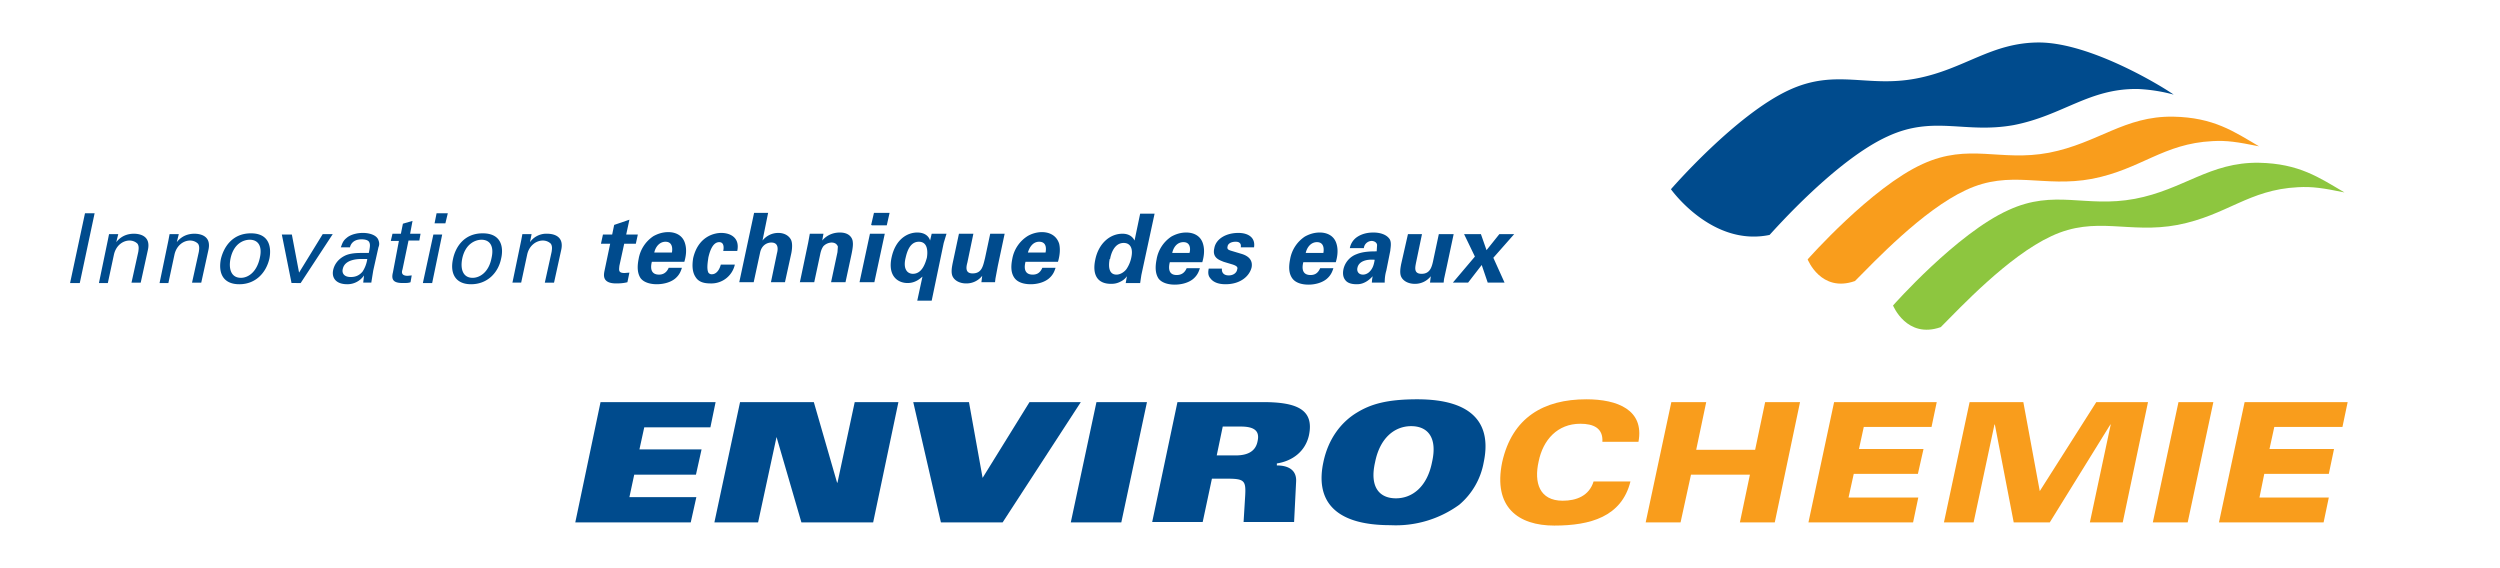 <svg xmlns="http://www.w3.org/2000/svg" xmlns:xlink="http://www.w3.org/1999/xlink" xml:space="preserve" viewBox="0 0 623.6 141.7"><path fill="#004B8D" d="M149.8 100.3h28.7l-1.3 6.3h-16.5l-1.2 5.5H175l-1.4 6.3h-15.4L157 124h16.7l-1.4 6.3h-28.8zm34.8 0H203l5.8 20.1h.1l4.3-20.1h10.9l-6.3 30h-17.9l-6.2-21.3-4.6 21.3h-10.9zm43.2 0h13.9l3.4 18.9 11.7-18.9h12.8l-19.5 30h-15.4zm45.7 0h12.6l-6.4 30h-12.6z"/><defs><path id="a" d="M0 0h623.6v141.7H0z"/></defs><clipPath id="b"><use xlink:href="#a" overflow="visible"/></clipPath><path fill="#004B8D" d="M303.4 113.6h4.8c2.7 0 5-.8 5.5-3.6.6-2.7-1.1-3.6-4.2-3.6H305l-1.5 7.2zm-9.8-13.3H315c8.2 0 12.9 1.7 11.5 8.3-.9 4-4.1 6.4-8 7v.5c2.8 0 5 1.1 4.8 4.1l-.5 10h-12.6l.4-6.6c.2-3.7-.2-4.2-4.5-4.2h-3.8l-2.3 10.8h-12.6l6.3-29.9zm58.4 6c-4.1 0-7.8 2.9-9 9-1.4 6.1 1 9 5.2 9 4.1 0 7.8-2.9 9-9 1.4-6.1-1-9-5.2-9m12 19.6a26.9 26.9 0 0 1-17.2 5.1c-14.7 0-18.6-6.8-16.7-15.7 1.2-5.8 4.4-10 8.4-12.4 3.3-2 7.2-3.3 15-3.3 14.6 0 18.5 6.7 16.6 15.7a18 18 0 0 1-6.1 10.6" clip-path="url(#b)"/><path fill="#F99D1C" d="M399.7 110.2c.2-3.4-2.2-4.5-5.5-4.5-5.7 0-9.3 4-10.4 9.4-1.2 5.3.2 9.8 6 9.8 3.4 0 6.6-1.2 7.7-4.8h9.2c-2.2 8.8-10 11-19 11s-15.3-4.6-13-15.8c2.5-11.2 10.4-15.7 21-15.7 7.7 0 14.5 2.6 13 10.6h-9z" clip-path="url(#b)"/><path fill="#F99D1C" d="M416.9 100.3h8.7l-2.5 11.9h14.7l2.5-11.9h8.7l-6.3 30H434l2.5-11.9h-14.7l-2.6 11.9h-8.7zm40.6 0h25.6l-1.3 6.2h-16.9l-1.2 5.5h16.1l-1.4 6.2h-16l-1.3 5.9h17.4l-1.3 6.2h-26.1zm33.8 0h13.4l4.1 22.2 14.1-22.2h12.9l-6.3 30h-8.2l5.2-24.4h-.1l-15.1 24.4h-9l-4.7-24.4h-.1l-5.2 24.4h-7.4zm52.1 0h8.7l-6.4 30H537zm16.5 0h25.7l-1.3 6.2h-17l-1.2 5.5h16.1l-1.3 6.2h-16.1l-1.2 5.9h17.3l-1.3 6.2h-26.1z"/><defs><path id="c" d="M0 0h623.6v141.7H0z"/></defs><clipPath id="d"><use xlink:href="#c" overflow="visible"/></clipPath><path fill="#004B8D" d="M446.4 22.4c11.6-5.3 19.3-.5 31.5-2.8s18.8-9.1 31-9c13 .2 30.8 11.2 33.3 13a41 41 0 0 0-8.9-1.4c-12.2-.2-18.7 6.6-31 9-12.2 2.2-19.9-2.5-31.4 2.8-12.8 5.8-28 23-29.5 24.6-14.4 3-24.6-11.4-24.6-11.4s16.2-18.7 29.6-24.8" clip-path="url(#d)"/><path fill="#F99D1C" d="M479.6 40.9c11.6-5.3 19.3-.5 31.5-2.8 12.3-2.4 18.8-9.2 31-9 10.1.2 15.1 3.7 21.4 7.4-5.5-1.1-8-1.5-11.6-1.3-12.3.6-17.8 7-30 9.4-12.2 2.3-20.4-2.4-31.5 2.8-10.8 5-23 18-27.7 22.7-8.5 3-11.8-5.4-11.8-5.4s15.9-18 28.7-23.8" clip-path="url(#d)"/><path fill="#8DC63F" d="M501 52.4c11.5-5.3 19.2-.5 31.5-2.8 12.2-2.3 18.7-9.2 31-9 10 .2 15 3.7 21.3 7.4-5.4-1.1-8-1.5-11.6-1.3-12.3.6-17.7 7-30 9.4-12.2 2.3-20.4-2.4-31.5 2.8-10.8 5-22.9 18-27.6 22.7-8.5 3-11.9-5.4-11.9-5.4s15.9-18 28.8-23.8" clip-path="url(#d)"/><path fill="#004B8D" d="m365.2 58.4 2.7 5.6-5.5 6.5h3.8l3.4-4.4 1.5 4.4h4.2l-2.8-6.2 5.2-5.9H374l-3.2 4-1.4-4h-4.2zm-14 0-1.7 7.5c-.1.6-.5 2.3.1 3.3.5.9 1.7 1.6 3.3 1.6a5 5 0 0 0 4-1.9l-.2 1.6h3.4l.1-.9.7-3.2 1.7-8h-3.7l-1.3 6.1c-.4 2-.8 3.8-3 3.8-2 0-1.6-1.6-1.4-2.7l1.5-7.2h-3.6zm-8.3 6.4c-.2 1.3-.5 2.2-1.3 3-.4.4-1 .7-1.6.7-1.2 0-1.6-.9-1.4-1.7.3-1.5 2-2.2 4.3-2m2.5 5.7c0-1 .1-2 .4-3l1-5c0-.5.4-2-.2-2.9-1-1.4-3-1.6-4-1.6-1.2 0-2.6.2-3.9 1a4.3 4.3 0 0 0-2 2.9h3.5a2 2 0 0 1 2-1.8c.3 0 1.2.2 1.3 1l-.1 1.6c-1.2 0-3.3 0-5 .7a5.2 5.2 0 0 0-3.3 3.8c-.2 1-.1 2 .5 2.7.3.4 1 1 2.8 1 .6 0 2.2 0 4-2a9 9 0 0 0-.2 1.6h3.2zm-19.7-7.4c.3-1.4 1.3-2.7 2.8-2.7 2 0 1.7 2.2 1.6 2.7h-4.4zm7.5 2.3c.3-1 .7-2.8.2-4.5-.6-2.2-2.5-2.9-4.2-2.9-1.4 0-2.6.4-3.7 1a8.5 8.5 0 0 0-3.7 5.7c-.4 2-.3 3.6.6 4.8 1 1.3 2.9 1.5 4 1.5 1.7 0 3.4-.5 4.5-1.4 1.2-1 1.5-2.1 1.7-2.7h-3.3c-.6 1.4-1.5 1.7-2.4 1.7-2.5 0-2-2.4-1.8-3.2h8.1zM301.5 67c-.1.6-.3 1.6.4 2.4.8 1.1 2.2 1.5 3.8 1.5 3.8 0 6-2.1 6.5-4.2.3-1.6-.5-2.8-2.6-3.4l-2-.6c-1-.3-1.6-.4-1.4-1.2.1-.8 1-1.2 2-1.2.2 0 .6 0 .9.2.3.2.5.5.4 1.2h3.3c.4-2.4-1.4-3.6-3.9-3.6-3.1 0-5.6 1.5-6 3.8-.6 2.5 1.4 3 2.3 3.4l2 .6c1.4.4 1.6.8 1.4 1.3-.1.8-.9 1.5-2.1 1.5-1.5 0-1.8-1-1.7-1.7h-3.3zm-9.1-3.9c.3-1.4 1.2-2.7 2.8-2.7 2 0 1.7 2.2 1.5 2.7h-4.3zm7.5 2.3c.3-1 .7-2.8.2-4.5-.6-2.2-2.5-2.9-4.2-2.9-1.4 0-2.6.4-3.7 1a8.5 8.5 0 0 0-3.7 5.7c-.4 2-.3 3.6.5 4.8 1 1.3 3 1.5 4 1.5 1.8 0 3.5-.5 4.6-1.4 1.2-1 1.5-2.1 1.7-2.7H296c-.6 1.4-1.6 1.7-2.5 1.7-2.4 0-1.9-2.4-1.7-3.2h8.1zm-23-.8c.2-1.2 1-4 3.4-4 1.6 0 2.4 1.3 1.9 3.6a8 8 0 0 1-1.2 2.9c-.5.7-1.5 1.4-2.5 1.4-1.8 0-2.1-1.8-1.7-3.9M283 60c-.2-.4-.9-1.7-3-1.7-3.2 0-6 2.5-6.8 6.5-.8 3.8.6 6 3.9 6 .5 0 1.4 0 2.5-.6a4 4 0 0 0 1.5-1.3l-.3 1.7h3.6l.3-2 3.3-15.3h-3.6L283 60zm-26.6 3c.4-1.4 1.3-2.7 2.8-2.7 2.1 0 1.7 2.2 1.6 2.7h-4.4zm7.5 2.3c.3-1 .7-2.8.3-4.5-.7-2.2-2.6-2.9-4.3-2.9-1.3 0-2.6.4-3.6 1a8.5 8.5 0 0 0-3.8 5.7c-.4 2-.3 3.6.6 4.8 1 1.3 2.9 1.5 4 1.5 1.7 0 3.4-.5 4.5-1.4 1.2-1 1.5-2.1 1.7-2.7H260c-.6 1.4-1.5 1.7-2.4 1.7-2.5 0-2-2.4-1.8-3.2h8.1zm-24.7-7-1.6 7.5c-.1.6-.5 2.3.1 3.3.5.9 1.7 1.6 3.3 1.6a5 5 0 0 0 4-1.9l-.2 1.6h3.4l.1-.9.6-3.2 1.7-8H247l-1.3 6.1c-.5 2-.8 3.8-3.1 3.8-1.9 0-1.6-1.6-1.3-2.7l1.5-7.2h-3.6zm-13.3 6c.4-1.8 1.2-4 3.3-4 2.4 0 2.2 2.8 2 4-.4 1.4-1.2 4-3.5 4-.5 0-1.3-.2-1.7-1-.5-.9-.3-2.2-.1-3m6.5-6L232 60c-.1-.4-.7-2-3.2-2-2.4 0-5.4 1.6-6.4 6.2s1.5 6.4 4 6.4c2 0 3.2-1.2 3.7-1.6l-1.3 6h3.6l3-14.4.7-2.3h-3.6zm-17.9 12.1h3.6l2.6-12.1H217l-2.6 12.1zm3-14.2h3.7l.7-3.1H218l-.7 3zm-18 14.2h3.6l1.5-7c.2-1 .5-1.6.8-2a3 3 0 0 1 2-.9c1 0 1.4.5 1.6 1l-.1 1.4-1.6 7.5h3.6l1.4-6.5c.5-2.3.5-3 .4-3.7-.1-.8-.8-2.2-3.2-2.2-2.6 0-4 1.5-4.4 2l.3-1.7H202l-.4 2.2-2.1 10zm-15 0h3.5l1.6-7.4c.4-1.9 1.8-2.5 2.8-2.5 2 0 1.6 2 1.4 2.7l-1.5 7.2h3.5l1.6-7.3c.3-1.6.2-2.7-.1-3.3-.4-.8-1.4-1.7-3.2-1.7a5 5 0 0 0-3.9 1.9l1.4-6.9h-3.5l-3.7 17.3zm-.6-7.8c.7-3.3-1.7-4.5-4-4.5-1.5 0-5.7.7-7 6.3-.3 1.9-.2 3.5.6 4.7.8 1.3 2.2 1.6 3.8 1.6a6 6 0 0 0 6-4.7h-3.5c-.6 2.2-1.8 2.4-2.1 2.4a1 1 0 0 1-1-.4c-.5-1-.1-3 0-3.8.3-1.3 1-3.8 2.7-3.8 1.4 0 1.1 1.8 1 2.2h3.5zm-20.7.4c.3-1.4 1.3-2.7 2.8-2.7 2 0 1.7 2.2 1.6 2.7h-4.4zm7.5 2.3c.3-1 .7-2.8.2-4.5-.6-2.2-2.5-2.9-4.2-2.9-1.4 0-2.6.4-3.7 1a8.5 8.5 0 0 0-3.7 5.7c-.4 2-.3 3.6.5 4.8 1 1.3 3 1.5 4 1.5 1.8 0 3.5-.5 4.6-1.4 1.2-1 1.5-2.1 1.7-2.7h-3.3c-.6 1.4-1.6 1.7-2.4 1.7-2.5 0-2-2.4-1.8-3.2h8.1zM157 68l-1.2.1c-1.6 0-1.4-.7-1.3-1.8l1.2-5.5h2.9l.5-2.3h-2.9l.8-3.7-3.8 1.3-.5 2.4h-2.3l-.5 2.3h2.3l-1.4 6.7c-.2 1-.7 3.2 2.9 3.2.5 0 1.6 0 2.8-.3l.5-2.4zm-29.2 2.5h2.2l1.5-7c.5-2.3 2.3-3.5 3.9-3.5.8 0 1.5.3 2 .8.4.6.3 1.3.2 2l-1.7 7.7h2.3l1.8-8.2c.8-3.7-2.4-4-3.5-4a5 5 0 0 0-4.3 2.1l.4-2h-2.3L130 60l-2.2 10.6zm-12.5-6c.8-3.8 3.4-4.7 4.8-4.7 2.1 0 3.2 1.6 2.5 4.6-.7 3.6-3 4.9-4.7 4.9-2.5 0-3.1-2.3-2.6-4.8m-2.3.1c-.8 3.6.6 6.3 4.5 6.3 4.1 0 6.8-2.9 7.5-6.4.6-2.5.3-6.3-4.6-6.3-4.7 0-6.8 3.5-7.4 6.4m-7.5 6h2.3l2.5-12.1h-2.2l-2.6 12zm3-14.9h2.6l.6-2.5h-2.8l-.5 2.5zm-11 4.4h2L98 68c-.5 2 .4 2.6 2.5 2.6.8 0 1.4 0 1.9-.2l.3-1.7-1 .1c-1.7 0-1.5-1-1.3-1.6l1.5-7.2h2.7l.3-1.7h-2.6l.6-3.2-2.4.7-.5 2.5h-2.1l-.4 1.7zm-5.9 4.6a7.7 7.7 0 0 1-1.2 3.1c-.8.9-1.7 1.3-2.9 1.3-2 0-2.2-1.3-2-2 .5-2.5 4-2.5 4.8-2.5h1.3m1 6 .5-3.1 1.3-5.8c.2-.5.3-1 0-1.8-.4-1.2-2.1-1.8-3.9-1.8-1.2 0-3 .3-4.1 1.3-1 .8-1.1 1.7-1.4 2.3h2.3c.1-.5.6-2 2.9-2 .6 0 1.6.1 1.9.7.3.6.2 1.2-.1 2.7h-1.7c-1 0-2.9 0-4.3.7-2 1-2.7 2.6-2.9 3.6-.4 2 .8 3.5 3.5 3.5a5 5 0 0 0 4.2-2.2l-.2 1.8h2zm-19.9 0H75l8-12.2h-2.5L74.6 68l-1.8-9.5h-2.5l2.4 12zm-15.2-6.1c.8-3.8 3.3-4.7 4.8-4.7 2.1 0 3.2 1.6 2.5 4.6-.8 3.6-3 4.9-4.7 4.9-2.5 0-3.1-2.3-2.6-4.8m-2.4.1c-.7 3.6.6 6.3 4.6 6.3 4.1 0 6.7-2.9 7.5-6.4.5-2.5.2-6.3-4.6-6.3-4.7 0-6.8 3.5-7.5 6.4m-15.3 6H42l1.5-7c.5-2.4 2.3-3.6 3.9-3.6.8 0 1.5.3 2 .8.4.6.3 1.3.2 2l-1.7 7.7h2.3l1.8-8.2c.8-3.7-2.4-4-3.5-4-2.7 0-4 1.6-4.4 2.1l.5-2h-2.3L42 60l-2.2 10.6zm-15.1 0h2.2l1.5-7c.5-2.4 2.3-3.6 3.9-3.6.8 0 1.5.3 2 .8.4.6.3 1.3.2 2l-1.7 7.7h2.3l1.8-8.2c.8-3.7-2.4-4-3.5-4-2.7 0-4 1.6-4.4 2.1l.5-2h-2.3l-.3 1.5-2.2 10.6zm-7.2 0h2.4l3.7-17.4h-2.4l-3.7 17.3z" clip-path="url(#d)"/></svg>
